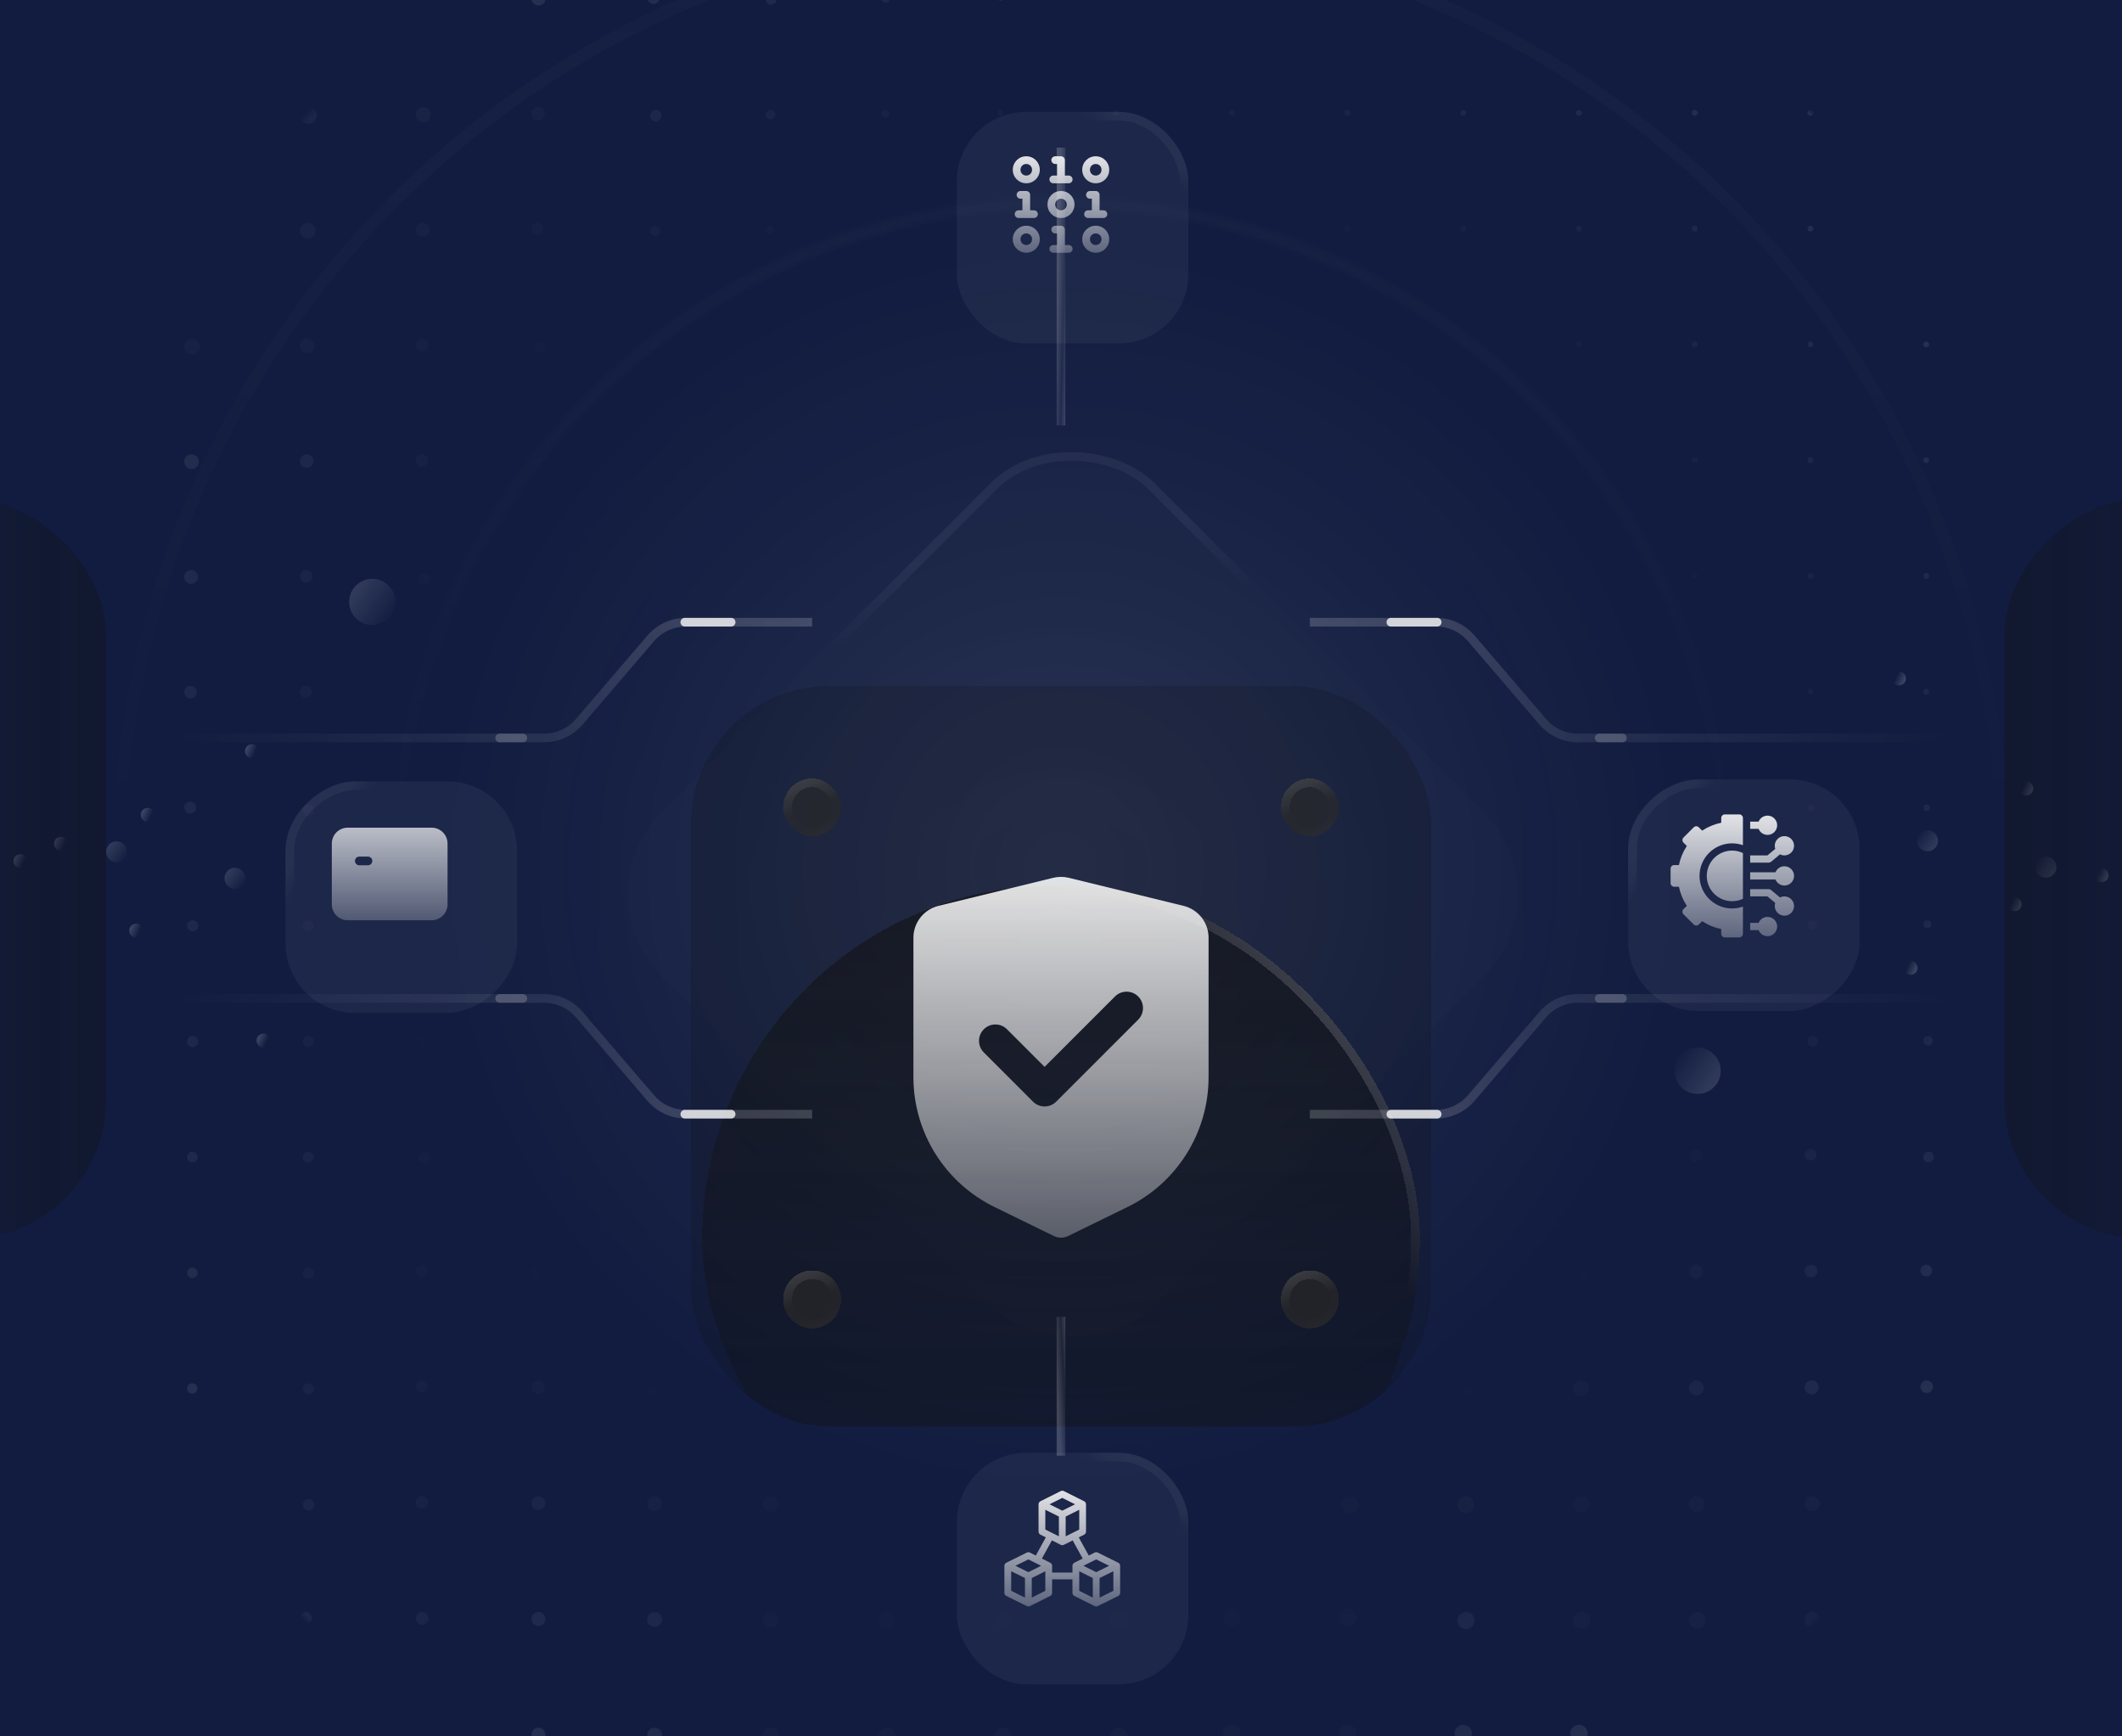 <svg width="550" height="450" viewBox="0 0 550 450" fill="none" xmlns="http://www.w3.org/2000/svg">
<g clip-path="url(#clip0_694_748348)">
<rect width="550" height="450" fill="#111C40"/>
<mask id="mask0_694_748348" style="mask-type:alpha" maskUnits="userSpaceOnUse" x="101" y="51" width="348" height="348">
<circle cx="275" cy="225" r="172.414" fill="url(#paint0_radial_694_748348)" stroke="url(#paint1_linear_694_748348)" stroke-width="3.172"/>
</mask>
<g mask="url(#mask0_694_748348)">
<circle cx="275" cy="225" r="302.914" fill="url(#paint2_radial_694_748348)" fill-opacity="0.25" stroke="url(#paint3_linear_694_748348)" stroke-width="3.172"/>
</g>
<circle opacity="0.1" cx="275" cy="225" r="244.414" stroke="url(#paint4_linear_694_748348)" stroke-width="3.172"/>
<g clip-path="url(#clip1_694_748348)">
<mask id="mask1_694_748348" style="mask-type:alpha" maskUnits="userSpaceOnUse" x="-1" y="-51" width="552" height="552">
<circle cx="275" cy="225" r="276" fill="url(#paint5_radial_694_748348)"/>
</mask>
<g mask="url(#mask1_694_748348)">
<g opacity="0.1">
<circle opacity="0.3" cx="49.376" cy="-0.624" r="2.376" fill="#F8F8F8"/>
<circle cx="79.257" cy="-0.743" r="2.257" fill="#F8F8F8"/>
<circle cx="109.829" cy="-0.171" r="2.079" fill="#F8F8F8"/>
<circle cx="169.384" cy="-0.616" r="1.634" fill="#F8F8F8"/>
<circle cx="199.867" cy="-0.134" r="1.367" fill="#F8F8F8"/>
<circle cx="229.599" cy="-0.401" r="1.099" fill="#F8F8F8"/>
<circle cx="259.362" cy="-0.638" r="0.862" fill="#F8F8F8"/>
<circle opacity="0.3" cx="49.287" cy="29.287" r="2.287" fill="#F8F8F8"/>
<circle opacity="0.4" cx="79.918" cy="29.918" r="2.168" fill="#F8F8F8"/>
<circle opacity="0.4" cx="139.473" cy="29.473" r="1.723" fill="#F8F8F8"/>
<circle cx="169.985" cy="29.985" r="1.485" fill="#F8F8F8"/>
<circle cx="199.718" cy="29.718" r="1.218" fill="#F8F8F8"/>
<circle cx="229.451" cy="29.451" r="0.951" fill="#F8F8F8"/>
<circle cx="259.25" cy="29.25" r="0.75" fill="#F8F8F8"/>
<circle cx="289.25" cy="29.25" r="0.75" fill="#F8F8F8"/>
<circle cx="319.25" cy="29.25" r="0.75" fill="#F8F8F8"/>
<circle cx="349.25" cy="29.25" r="0.75" fill="#F8F8F8"/>
<circle cx="379.25" cy="29.25" r="0.75" fill="#F8F8F8"/>
<circle cx="409.25" cy="29.25" r="0.75" fill="#F8F8F8"/>
<circle cx="439.25" cy="29.25" r="0.75" fill="#F8F8F8"/>
<circle cx="469.25" cy="29.25" r="0.75" fill="#F8F8F8"/>
<circle cx="499.25" cy="29.25" r="0.75" fill="#F8F8F8"/>
<circle opacity="0.3" cx="49.948" cy="59.948" r="2.198" fill="#F8F8F8"/>
<circle opacity="0.4" cx="79.77" cy="59.77" r="2.02" fill="#F8F8F8"/>
<circle opacity="0.4" cx="139.295" cy="59.295" r="1.545" fill="#F8F8F8"/>
<circle cx="169.837" cy="59.837" r="1.337" fill="#F8F8F8"/>
<circle cx="199.599" cy="59.599" r="1.099" fill="#F8F8F8"/>
<circle cx="229.332" cy="59.332" r="0.832" fill="#F8F8F8"/>
<circle cx="259.25" cy="59.25" r="0.75" fill="#F8F8F8"/>
<circle cx="289.25" cy="59.25" r="0.75" fill="#F8F8F8"/>
<circle cx="319.25" cy="59.25" r="0.75" fill="#F8F8F8"/>
<circle cx="349.25" cy="59.25" r="0.75" fill="#F8F8F8"/>
<circle cx="379.25" cy="59.25" r="0.75" fill="#F8F8F8"/>
<circle cx="409.25" cy="59.25" r="0.75" fill="#F8F8F8"/>
<circle cx="469.25" cy="59.25" r="0.75" fill="#F8F8F8"/>
<circle cx="499.25" cy="59.25" r="0.75" fill="#F8F8F8"/>
<circle opacity="0.3" cx="49.8" cy="89.8" r="2.05" fill="#F8F8F8"/>
<circle opacity="0.4" cx="79.621" cy="89.621" r="1.871" fill="#F8F8F8"/>
<circle opacity="0.4" cx="109.413" cy="89.413" r="1.663" fill="#F8F8F8"/>
<circle opacity="0.4" cx="139.956" cy="89.956" r="1.456" fill="#F8F8F8"/>
<circle cx="169.748" cy="89.748" r="1.248" fill="#F8F8F8"/>
<circle cx="199.51" cy="89.51" r="1.01" fill="#F8F8F8"/>
<circle cx="229.332" cy="89.332" r="0.832" fill="#F8F8F8"/>
<circle cx="259.25" cy="89.25" r="0.75" fill="#F8F8F8"/>
<circle cx="289.25" cy="89.25" r="0.75" fill="#F8F8F8"/>
<circle cx="319.25" cy="89.25" r="0.75" fill="#F8F8F8"/>
<circle cx="349.25" cy="89.25" r="0.75" fill="#F8F8F8"/>
<circle cx="379.25" cy="89.25" r="0.75" fill="#F8F8F8"/>
<circle cx="409.25" cy="89.25" r="0.75" fill="#F8F8F8"/>
<circle cx="439.25" cy="89.25" r="0.75" fill="#F8F8F8"/>
<circle cx="469.25" cy="89.25" r="0.75" fill="#F8F8F8"/>
<circle cx="499.25" cy="89.25" r="0.75" fill="#F8F8F8"/>
<circle cx="49.651" cy="119.651" r="1.901" fill="#F8F8F8"/>
<circle cx="79.503" cy="119.503" r="1.753" fill="#F8F8F8"/>
<circle cx="109.324" cy="119.324" r="1.574" fill="#F8F8F8"/>
<circle cx="139.867" cy="119.867" r="1.367" fill="#F8F8F8"/>
<circle cx="169.718" cy="119.718" r="1.218" fill="#F8F8F8"/>
<circle cx="199.51" cy="119.51" r="1.01" fill="#F8F8F8"/>
<circle cx="229.362" cy="119.362" r="0.862" fill="#F8F8F8"/>
<circle cx="259.272" cy="119.272" r="0.772" fill="#F8F8F8"/>
<circle cx="289.25" cy="119.25" r="0.75" fill="#F8F8F8"/>
<circle cx="319.25" cy="119.25" r="0.75" fill="#F8F8F8"/>
<circle cx="349.25" cy="119.25" r="0.75" fill="#F8F8F8"/>
<circle cx="379.25" cy="119.25" r="0.75" fill="#F8F8F8"/>
<circle cx="409.25" cy="119.25" r="0.75" fill="#F8F8F8"/>
<circle cx="439.25" cy="119.25" r="0.75" fill="#F8F8F8"/>
<circle cx="469.25" cy="119.25" r="0.75" fill="#F8F8F8"/>
<circle cx="499.25" cy="119.25" r="0.75" fill="#F8F8F8"/>
<circle cx="79.384" cy="149.384" r="1.634" fill="#F8F8F8"/>
<circle cx="109.985" cy="149.985" r="1.485" fill="#F8F8F8"/>
<circle cx="439.25" cy="149.25" r="0.75" fill="#F8F8F8"/>
<circle cx="469.25" cy="149.25" r="0.75" fill="#F8F8F8"/>
<circle cx="499.25" cy="149.25" r="0.75" fill="#F8F8F8"/>
<circle cx="49.384" cy="179.384" r="1.634" fill="#F8F8F8"/>
<circle cx="79.295" cy="179.295" r="1.545" fill="#F8F8F8"/>
<circle cx="109.926" cy="179.926" r="1.426" fill="#F8F8F8"/>
<circle cx="439.332" cy="179.332" r="0.832" fill="#F8F8F8"/>
<circle cx="469.25" cy="179.25" r="0.75" fill="#F8F8F8"/>
<circle cx="499.25" cy="179.25" r="0.75" fill="#F8F8F8"/>
<circle cx="49.295" cy="209.295" r="1.545" fill="#F8F8F8"/>
<circle cx="79.985" cy="209.985" r="1.485" fill="#F8F8F8"/>
<circle cx="109.926" cy="209.926" r="1.426" fill="#F8F8F8"/>
<circle cx="439.569" cy="209.57" r="1.069" fill="#F8F8F8"/>
<circle cx="469.451" cy="209.451" r="0.951" fill="#F8F8F8"/>
<circle cx="499.362" cy="209.362" r="0.862" fill="#F8F8F8"/>
<circle cx="49.956" cy="239.956" r="1.456" fill="#F8F8F8"/>
<circle cx="79.926" cy="239.926" r="1.426" fill="#F8F8F8"/>
<circle cx="109.926" cy="239.926" r="1.426" fill="#F8F8F8"/>
<circle cx="439.807" cy="239.807" r="1.307" fill="#F8F8F8"/>
<circle cx="469.688" cy="239.688" r="1.188" fill="#F8F8F8"/>
<circle cx="499.54" cy="239.54" r="1.04" fill="#F8F8F8"/>
<circle cx="49.926" cy="269.926" r="1.426" fill="#F8F8F8"/>
<circle cx="79.926" cy="269.926" r="1.426" fill="#F8F8F8"/>
<circle cx="109.956" cy="269.956" r="1.456" fill="#F8F8F8"/>
<circle cx="439.265" cy="269.265" r="1.515" fill="#F8F8F8"/>
<circle cx="469.866" cy="269.866" r="1.367" fill="#F8F8F8"/>
<circle cx="499.718" cy="269.718" r="1.218" fill="#F8F8F8"/>
<circle cx="49.867" cy="299.866" r="1.367" fill="#F8F8F8"/>
<circle cx="79.926" cy="299.926" r="1.426" fill="#F8F8F8"/>
<circle cx="109.985" cy="299.985" r="1.485" fill="#F8F8F8"/>
<circle cx="439.384" cy="299.384" r="1.634" fill="#F8F8F8"/>
<circle cx="469.265" cy="299.265" r="1.515" fill="#F8F8F8"/>
<circle cx="499.866" cy="299.866" r="1.367" fill="#F8F8F8"/>
<circle cx="49.867" cy="329.866" r="1.367" fill="#F8F8F8"/>
<circle opacity="0.5" cx="79.926" cy="329.926" r="1.426" fill="#F8F8F8"/>
<circle opacity="0.5" cx="109.295" cy="329.295" r="1.545" fill="#F8F8F8"/>
<circle cx="139.413" cy="329.414" r="1.663" fill="#F8F8F8"/>
<circle cx="169.503" cy="329.503" r="1.753" fill="#F8F8F8"/>
<circle cx="199.592" cy="329.592" r="1.842" fill="#F8F8F8"/>
<circle cx="349.711" cy="329.711" r="1.96" fill="#F8F8F8"/>
<circle cx="379.681" cy="329.681" r="1.931" fill="#F8F8F8"/>
<circle cx="409.621" cy="329.621" r="1.871" fill="#F8F8F8"/>
<circle cx="439.562" cy="329.562" r="1.812" fill="#F8F8F8"/>
<circle cx="469.414" cy="329.414" r="1.663" fill="#F8F8F8"/>
<circle cx="499.265" cy="329.265" r="1.515" fill="#F8F8F8"/>
<circle cx="49.837" cy="359.837" r="1.337" fill="#F8F8F8"/>
<circle opacity="0.5" cx="79.956" cy="359.956" r="1.456" fill="#F8F8F8"/>
<circle opacity="0.5" cx="109.324" cy="359.324" r="1.574" fill="#F8F8F8"/>
<circle cx="139.473" cy="359.473" r="1.723" fill="#F8F8F8"/>
<circle cx="169.592" cy="359.592" r="1.842" fill="#F8F8F8"/>
<circle cx="199.71" cy="359.711" r="1.96" fill="#F8F8F8"/>
<circle cx="349.859" cy="359.859" r="2.109" fill="#F8F8F8"/>
<circle cx="379.829" cy="359.829" r="2.079" fill="#F8F8F8"/>
<circle cx="409.77" cy="359.77" r="2.02" fill="#F8F8F8"/>
<circle cx="439.681" cy="359.681" r="1.931" fill="#F8F8F8"/>
<circle cx="499.384" cy="359.384" r="1.634" fill="#F8F8F8"/>
<circle opacity="0.5" cx="49.867" cy="389.866" r="1.367" fill="#F8F8F8"/>
<circle opacity="0.5" cx="79.985" cy="389.985" r="1.485" fill="#F8F8F8"/>
<circle opacity="0.5" cx="109.384" cy="389.384" r="1.634" fill="#F8F8F8"/>
<circle cx="139.532" cy="389.532" r="1.782" fill="#F8F8F8"/>
<circle cx="169.651" cy="389.651" r="1.901" fill="#F8F8F8"/>
<circle cx="199.77" cy="389.77" r="2.02" fill="#F8F8F8"/>
<circle cx="349.948" cy="389.948" r="2.198" fill="#F8F8F8"/>
<circle cx="379.918" cy="389.918" r="2.168" fill="#F8F8F8"/>
<circle opacity="0.3" cx="409.859" cy="389.859" r="2.109" fill="#F8F8F8"/>
<circle opacity="0.3" cx="439.8" cy="389.8" r="2.05" fill="#F8F8F8"/>
<circle opacity="0.3" cx="469.681" cy="389.681" r="1.931" fill="#F8F8F8"/>
<circle cx="499.503" cy="389.503" r="1.753" fill="#F8F8F8"/>
<circle opacity="0.5" cx="49.896" cy="419.896" r="1.396" fill="#F8F8F8"/>
<circle opacity="0.5" cx="79.265" cy="419.265" r="1.515" fill="#F8F8F8"/>
<circle opacity="0.5" cx="109.413" cy="419.414" r="1.663" fill="#F8F8F8"/>
<circle cx="169.681" cy="419.681" r="1.931" fill="#F8F8F8"/>
<circle opacity="0.3" cx="199.8" cy="419.8" r="2.05" fill="#F8F8F8"/>
<circle opacity="0.3" cx="229.889" cy="419.889" r="2.139" fill="#F8F8F8"/>
<circle opacity="0.3" cx="259.948" cy="419.948" r="2.198" fill="#F8F8F8"/>
<circle opacity="0.3" cx="289.978" cy="419.978" r="2.228" fill="#F8F8F8"/>
<circle opacity="0.3" cx="319.258" cy="419.258" r="2.257" fill="#F8F8F8"/>
<circle opacity="0.3" cx="349.258" cy="419.258" r="2.257" fill="#F8F8F8"/>
<circle cx="379.978" cy="419.978" r="2.228" fill="#F8F8F8"/>
<circle opacity="0.3" cx="409.948" cy="419.948" r="2.198" fill="#F8F8F8"/>
<circle opacity="0.3" cx="439.889" cy="419.889" r="2.139" fill="#F8F8F8"/>
<circle opacity="0.3" cx="469.77" cy="419.77" r="2.02" fill="#F8F8F8"/>
<circle cx="499.621" cy="419.621" r="1.871" fill="#F8F8F8"/>
<circle cx="139.592" cy="-0.408" r="1.842" fill="#F8F8F8"/>
<circle opacity="0.4" cx="109.711" cy="29.71" r="1.96" fill="#F8F8F8"/>
<circle opacity="0.4" cx="109.562" cy="59.562" r="1.812" fill="#F8F8F8"/>
<circle cx="439.25" cy="59.25" r="0.75" fill="#F8F8F8"/>
<circle cx="49.532" cy="149.532" r="1.782" fill="#F8F8F8"/>
<circle cx="469.562" cy="359.562" r="1.812" fill="#F8F8F8"/>
<circle cx="139.562" cy="419.562" r="1.812" fill="#F8F8F8"/>
<circle opacity="0.5" cx="49.985" cy="449.985" r="1.485" fill="#F8F8F8"/>
<circle opacity="0.5" cx="79.295" cy="449.295" r="1.545" fill="#F8F8F8"/>
<circle opacity="0.5" cx="109.443" cy="449.443" r="1.693" fill="#F8F8F8"/>
<circle cx="139.562" cy="449.562" r="1.812" fill="#F8F8F8"/>
<circle cx="169.681" cy="449.681" r="1.931" fill="#F8F8F8"/>
<circle opacity="0.3" cx="199.8" cy="449.8" r="2.05" fill="#F8F8F8"/>
<circle opacity="0.3" cx="229.889" cy="449.889" r="2.139" fill="#F8F8F8"/>
<circle opacity="0.3" cx="259.948" cy="449.948" r="2.198" fill="#F8F8F8"/>
<circle opacity="0.3" cx="289.978" cy="449.978" r="2.228" fill="#F8F8F8"/>
<circle opacity="0.3" cx="319.258" cy="449.258" r="2.257" fill="#F8F8F8"/>
<circle opacity="0.3" cx="349.258" cy="449.258" r="2.257" fill="#F8F8F8"/>
<circle cx="379.258" cy="449.258" r="2.257" fill="#F8F8F8"/>
<circle cx="409.258" cy="449.258" r="2.257" fill="#F8F8F8"/>
<circle cx="439.948" cy="449.948" r="2.198" fill="#F8F8F8"/>
<circle cx="469.859" cy="449.859" r="2.109" fill="#F8F8F8"/>
<circle cx="499.711" cy="449.711" r="1.96" fill="#F8F8F8"/>
</g>
</g>
</g>
<g filter="url(#filter0_bi_694_748348)">
<rect x="147.215" y="225.75" width="180.718" height="180.718" rx="30" transform="rotate(-45 147.215 225.75)" fill="white" fill-opacity="0.01"/>
<rect x="148.806" y="225.75" width="178.468" height="178.468" rx="28.875" transform="rotate(-45 148.806 225.75)" stroke="url(#paint6_linear_694_748348)" stroke-opacity="0.05" stroke-width="2.25"/>
</g>
<g filter="url(#filter1_bdi_694_748348)">
<g clip-path="url(#clip2_694_748348)">
<rect x="179" y="129.75" width="192" height="192" rx="36" fill="#121212" fill-opacity="0.2" shape-rendering="crispEdges"/>
<g filter="url(#filter2_bdi_694_748348)">
<rect x="182" y="133.5" width="186" height="183" rx="91.5" fill="url(#paint7_linear_694_748348)" shape-rendering="crispEdges"/>
<rect x="183.125" y="134.625" width="183.75" height="180.75" rx="90.375" stroke="url(#paint8_linear_694_748348)" stroke-opacity="0.5" stroke-width="2.25" shape-rendering="crispEdges"/>
</g>
<path fill-rule="evenodd" clip-rule="evenodd" d="M272.982 179.493L243.232 186.765C239.427 187.695 236.75 191.105 236.75 195.022V231.156C236.75 245.46 244.899 258.515 257.75 264.797L273.133 272.318C273.722 272.606 274.361 272.75 275 272.75C275.639 272.75 276.278 272.606 276.867 272.318L292.25 264.797C305.101 258.515 313.25 245.46 313.25 231.156V195.022C313.25 191.105 310.573 187.695 306.768 186.765L277.018 179.493C276.355 179.331 275.678 179.25 275 179.25C274.322 179.25 273.645 179.331 272.982 179.493ZM295.005 216.255C296.665 214.596 296.665 211.905 295.005 210.245C293.346 208.585 290.654 208.585 288.995 210.245L270.75 228.489L261.005 218.745C259.345 217.085 256.654 217.085 254.995 218.745C253.335 220.404 253.335 223.096 254.995 224.755L267.745 237.505C269.404 239.165 272.096 239.165 273.755 237.505L295.005 216.255Z" fill="url(#paint9_linear_694_748348)"/>
</g>
</g>
<path opacity="0.2" d="M129.5 191.25L135.5 191.25" stroke="#F8F8F8" stroke-width="2.25" stroke-linecap="round"/>
<path opacity="0.8" d="M177.5 161.25L189.5 161.25" stroke="#F8F8F8" stroke-width="2.25" stroke-linecap="round"/>
<path opacity="0.25" d="M3.5 191.25L141.02 191.25C144.523 191.25 147.852 189.719 150.132 187.059L168.658 165.441C170.938 162.781 174.266 161.25 177.77 161.25L210.5 161.25" stroke="url(#paint10_linear_694_748348)" stroke-width="2.25"/>
<path opacity="0.2" d="M129.5 258.75L135.5 258.75" stroke="#F8F8F8" stroke-width="2.25" stroke-linecap="round"/>
<path opacity="0.8" d="M177.5 288.75L189.5 288.75" stroke="#F8F8F8" stroke-width="2.25" stroke-linecap="round"/>
<path opacity="0.25" d="M3.5 258.75L141.02 258.75C144.523 258.75 147.852 260.281 150.132 262.941L168.658 284.559C170.938 287.219 174.266 288.75 177.77 288.75L210.5 288.75" stroke="url(#paint11_linear_694_748348)" stroke-width="2.25"/>
<path opacity="0.2" d="M420.5 191.25L414.5 191.25" stroke="#F8F8F8" stroke-width="2.25" stroke-linecap="round"/>
<path opacity="0.8" d="M372.5 161.25L360.5 161.25" stroke="#F8F8F8" stroke-width="2.25" stroke-linecap="round"/>
<path opacity="0.25" d="M546.5 191.25L408.98 191.25C405.477 191.25 402.148 189.719 399.868 187.059L381.342 165.441C379.062 162.781 375.734 161.25 372.23 161.25L339.5 161.25" stroke="url(#paint12_linear_694_748348)" stroke-width="2.25"/>
<path opacity="0.2" d="M420.5 258.75L414.5 258.75" stroke="#F8F8F8" stroke-width="2.25" stroke-linecap="round"/>
<path opacity="0.8" d="M372.5 288.75L360.5 288.75" stroke="#F8F8F8" stroke-width="2.25" stroke-linecap="round"/>
<path opacity="0.25" d="M546.5 258.75L408.98 258.75C405.477 258.75 402.148 260.281 399.868 262.941L381.342 284.559C379.062 287.219 375.734 288.75 372.23 288.75L339.5 288.75" stroke="url(#paint13_linear_694_748348)" stroke-width="2.25"/>
<path opacity="0.25" d="M275 38.25V110.25" stroke="url(#paint14_linear_694_748348)" stroke-width="2.25"/>
<path opacity="0.25" d="M275 377.25V341.25" stroke="url(#paint15_linear_694_748348)" stroke-width="2.25"/>
<g filter="url(#filter3_bi_694_748348)">
<rect x="245" y="370.5" width="60" height="60" rx="18" fill="white" fill-opacity="0.05"/>
<rect x="246.125" y="371.625" width="57.75" height="57.75" rx="16.875" stroke="url(#paint16_linear_694_748348)" stroke-opacity="0.05" stroke-width="2.25"/>
</g>
<g clip-path="url(#clip3_694_748348)">
<path d="M260.821 413.605L266.153 416.242C266.266 416.298 266.406 416.333 266.541 416.333H266.543H266.545C266.682 416.333 266.824 416.297 266.936 416.24L272.21 413.604C272.507 413.455 272.695 413.15 272.695 412.817V409.302H277.969V412.817C277.969 413.15 278.157 413.455 278.455 413.604L283.728 416.24C283.981 416.367 284.274 416.359 284.511 416.242L289.843 413.605C290.142 413.457 290.332 413.152 290.332 412.817V405.786C290.332 405.465 290.154 405.156 289.85 405.003C289.848 405.001 289.845 405 289.843 404.998L284.511 402.362C284.264 402.24 283.974 402.24 283.728 402.363L282.191 403.132L279.6 398.424L280.998 397.725C281.296 397.576 281.484 397.271 281.484 396.938V389.849C281.484 389.517 281.295 389.211 280.998 389.062L275.725 386.426C275.478 386.302 275.186 386.302 274.939 386.426L269.666 389.062C269.369 389.211 269.18 389.517 269.18 389.849V396.938C269.18 397.271 269.368 397.576 269.666 397.725L271.064 398.424L268.473 403.132L266.936 402.363C266.69 402.24 266.4 402.24 266.153 402.362L260.821 404.998C260.518 405.148 260.332 405.458 260.332 405.786V412.817C260.332 413.152 260.522 413.457 260.821 413.605ZM262.09 407.201L265.664 408.969V414.039L262.09 412.271V407.201ZM270.937 412.274L267.422 414.032V408.966L270.937 407.208V412.274ZM279.727 407.208L283.242 408.966V414.032L279.727 412.274V407.208ZM288.574 412.271L285 414.039V408.969L288.574 407.201V412.271ZM284.123 404.131L287.47 405.786L284.123 407.441L280.813 405.786L284.123 404.131ZM279.727 396.395L276.211 398.153V393.028L279.727 391.271V396.395ZM275.332 388.195L278.64 389.849L275.332 391.503L272.024 389.849L275.332 388.195ZM270.937 391.271L274.453 393.028V398.153L270.937 396.395V391.271ZM272.638 399.211L274.939 400.361C275.052 400.417 275.193 400.454 275.33 400.454H275.332H275.334C275.473 400.454 275.613 400.417 275.725 400.361L278.026 399.211L280.618 403.919L278.455 405C278.15 405.152 277.969 405.462 277.969 405.786V407.544H272.695V405.786C272.695 405.446 272.498 405.144 272.209 405L270.047 403.919L272.638 399.211ZM266.541 404.131L269.851 405.786L266.541 407.441L263.194 405.786L266.541 404.131Z" fill="url(#paint17_linear_694_748348)"/>
</g>
<g filter="url(#filter4_bi_694_748348)">
<rect x="419" y="256" width="60" height="60" rx="18" transform="rotate(-90 419 256)" fill="white" fill-opacity="0.05"/>
<rect x="420.125" y="254.875" width="57.75" height="57.75" rx="16.875" transform="rotate(-90 420.125 254.875)" stroke="url(#paint18_linear_694_748348)" stroke-opacity="0.05" stroke-width="2.25"/>
</g>
<g clip-path="url(#clip4_694_748348)">
<path d="M458.125 237.625C457.078 237.625 456.18 238.272 455.808 239.188H453.625V241.062H455.808C456.18 241.978 457.078 242.625 458.125 242.625C459.503 242.625 460.625 241.503 460.625 240.125C460.625 238.747 459.503 237.625 458.125 237.625Z" fill="url(#paint19_linear_694_748348)"/>
<path d="M462.5 232.312C462.089 232.312 461.701 232.413 461.359 232.589L459.038 230.655C458.869 230.514 458.657 230.438 458.438 230.438H453.625V232.312H458.098L460.133 234.009C460.047 234.261 460 234.531 460 234.812C460 236.191 461.122 237.312 462.5 237.312C463.878 237.312 465 236.191 465 234.812C465 233.434 463.878 232.312 462.5 232.312Z" fill="url(#paint20_linear_694_748348)"/>
<path d="M462.5 224.5C461.453 224.5 460.555 225.147 460.183 226.062H453.625V227.938H460.183C460.555 228.853 461.453 229.5 462.5 229.5C463.878 229.5 465 228.378 465 227C465 225.622 463.878 224.5 462.5 224.5Z" fill="url(#paint21_linear_694_748348)"/>
<path d="M459.038 223.345L461.359 221.411C461.701 221.587 462.089 221.688 462.5 221.688C463.878 221.688 465 220.566 465 219.188C465 217.809 463.878 216.688 462.5 216.688C461.122 216.688 460 217.809 460 219.188C460 219.469 460.047 219.739 460.133 219.991L458.098 221.688H453.625V223.562H458.438C458.657 223.562 458.869 223.486 459.038 223.345Z" fill="url(#paint22_linear_694_748348)"/>
<path d="M458.125 216.375C459.503 216.375 460.625 215.253 460.625 213.875C460.625 212.497 459.503 211.375 458.125 211.375C457.078 211.375 456.18 212.022 455.808 212.938H453.625V214.812H455.808C456.18 215.728 457.078 216.375 458.125 216.375Z" fill="url(#paint23_linear_694_748348)"/>
<path d="M442.375 227C442.375 230.619 445.319 233.562 448.938 233.562C449.943 233.562 450.897 233.335 451.75 232.928V221.072C450.897 220.665 449.943 220.438 448.938 220.438C445.319 220.438 442.375 223.381 442.375 227Z" fill="url(#paint24_linear_694_748348)"/>
<path d="M450.812 211.062H447.062C446.545 211.062 446.125 211.482 446.125 212V213.22C444.366 213.579 442.682 214.276 441.183 215.268L440.32 214.405C439.953 214.039 439.36 214.039 438.994 214.405L436.342 217.056C435.976 217.422 435.976 218.016 436.342 218.382L437.205 219.245C436.214 220.745 435.516 222.428 435.158 224.188H433.938C433.42 224.188 433 224.607 433 225.125V228.875C433 229.393 433.42 229.812 433.938 229.812H435.158C435.516 231.572 436.214 233.255 437.205 234.755L436.342 235.618C436.166 235.794 436.068 236.032 436.068 236.281C436.068 236.529 436.166 236.768 436.342 236.944L438.994 239.595C439.36 239.961 439.953 239.961 440.32 239.595L441.183 238.732C442.682 239.724 444.366 240.421 446.125 240.78V242C446.125 242.518 446.545 242.938 447.062 242.938H450.812C451.33 242.938 451.75 242.518 451.75 242V234.955C450.87 235.267 449.923 235.438 448.938 235.438C444.285 235.438 440.5 231.652 440.5 227C440.5 222.348 444.285 218.562 448.938 218.562C449.923 218.562 450.87 218.733 451.75 219.045V212C451.75 211.482 451.33 211.062 450.812 211.062Z" fill="url(#paint25_linear_694_748348)"/>
</g>
<g filter="url(#filter5_bi_694_748348)">
<rect x="245" y="23" width="60" height="60" rx="18" fill="white" fill-opacity="0.05"/>
<rect x="246.125" y="24.125" width="57.75" height="57.75" rx="16.875" stroke="url(#paint26_linear_694_748348)" stroke-opacity="0.05" stroke-width="2.25"/>
</g>
<path d="M266 40.5C264.05 40.5 262.5 42.05 262.5 44C262.5 45.95 264.05 47.5 266 47.5C267.95 47.5 269.5 45.95 269.5 44C269.5 42.05 267.95 40.5 266 40.5ZM266 45.5C265.15 45.5 264.5 44.85 264.5 44C264.5 43.15 265.15 42.5 266 42.5C266.85 42.5 267.5 43.15 267.5 44C267.5 44.85 266.85 45.5 266 45.5Z" fill="url(#paint27_linear_694_748348)"/>
<path d="M284 47.5C285.95 47.5 287.5 45.95 287.5 44C287.5 42.05 285.95 40.5 284 40.5C282.05 40.5 280.5 42.05 280.5 44C280.5 45.95 282.05 47.5 284 47.5ZM284 42.5C284.85 42.5 285.5 43.15 285.5 44C285.5 44.85 284.85 45.5 284 45.5C283.15 45.5 282.5 44.85 282.5 44C282.5 43.15 283.15 42.5 284 42.5Z" fill="url(#paint28_linear_694_748348)"/>
<path d="M275 49.5C273.05 49.5 271.5 51.05 271.5 53C271.5 54.95 273.05 56.5 275 56.5C276.95 56.5 278.5 54.95 278.5 53C278.5 51.05 276.95 49.5 275 49.5ZM275 54.5C274.15 54.5 273.5 53.85 273.5 53C273.5 52.15 274.15 51.5 275 51.5C275.85 51.5 276.5 52.15 276.5 53C276.5 53.85 275.85 54.5 275 54.5Z" fill="url(#paint29_linear_694_748348)"/>
<path d="M266 58.5C264.05 58.5 262.5 60.05 262.5 62C262.5 63.95 264.05 65.5 266 65.5C267.95 65.5 269.5 63.95 269.5 62C269.5 60.05 267.95 58.5 266 58.5ZM266 63.5C265.15 63.5 264.5 62.85 264.5 62C264.5 61.15 265.15 60.5 266 60.5C266.85 60.5 267.5 61.15 267.5 62C267.5 62.85 266.85 63.5 266 63.5Z" fill="url(#paint30_linear_694_748348)"/>
<path d="M284 58.5C282.05 58.5 280.5 60.05 280.5 62C280.5 63.95 282.05 65.5 284 65.5C285.95 65.5 287.5 63.95 287.5 62C287.5 60.05 285.95 58.5 284 58.5ZM284 63.5C283.15 63.5 282.5 62.85 282.5 62C282.5 61.15 283.15 60.5 284 60.5C284.85 60.5 285.5 61.15 285.5 62C285.5 62.85 284.85 63.5 284 63.5Z" fill="url(#paint31_linear_694_748348)"/>
<path d="M273 47.5H277C277.55 47.5 278 47.05 278 46.5C278 45.95 277.55 45.5 277 45.5H276V41.5C276 40.95 275.55 40.5 275 40.5H273.5C272.95 40.5 272.5 40.95 272.5 41.5C272.5 42.05 272.95 42.5 273.5 42.5H274V45.5H273C272.45 45.5 272 45.95 272 46.5C272 47.05 272.45 47.5 273 47.5Z" fill="url(#paint32_linear_694_748348)"/>
<path d="M277 63.5H276V59.5C276 58.95 275.55 58.5 275 58.5H273.5C272.95 58.5 272.5 58.95 272.5 59.5C272.5 60.05 272.95 60.5 273.5 60.5H274V63.5H273C272.45 63.5 272 63.95 272 64.5C272 65.05 272.45 65.5 273 65.5H277C277.55 65.5 278 65.05 278 64.5C278 63.95 277.55 63.5 277 63.5Z" fill="url(#paint33_linear_694_748348)"/>
<path d="M264 54.5C263.45 54.5 263 54.95 263 55.5C263 56.05 263.45 56.5 264 56.5H268C268.55 56.5 269 56.05 269 55.5C269 54.95 268.55 54.5 268 54.5H267V50.5C267 49.95 266.55 49.5 266 49.5H264.5C263.95 49.5 263.5 49.95 263.5 50.5C263.5 51.05 263.95 51.5 264.5 51.5H265V54.5H264Z" fill="url(#paint34_linear_694_748348)"/>
<path d="M282 54.5C281.45 54.5 281 54.95 281 55.5C281 56.05 281.45 56.5 282 56.5H286C286.55 56.5 287 56.05 287 55.5C287 54.95 286.55 54.5 286 54.5H285V50.5C285 49.95 284.55 49.5 284 49.5H282.5C281.95 49.5 281.5 49.95 281.5 50.5C281.5 51.05 281.95 51.5 282.5 51.5H283V54.5H282Z" fill="url(#paint35_linear_694_748348)"/>
<g filter="url(#filter6_bi_694_748348)">
<rect x="71" y="256.5" width="60" height="60" rx="18" transform="rotate(-90 71 256.5)" fill="white" fill-opacity="0.05"/>
<rect x="72.125" y="255.375" width="57.75" height="57.75" rx="16.875" transform="rotate(-90 72.125 255.375)" stroke="url(#paint36_linear_694_748348)" stroke-opacity="0.05" stroke-width="2.25"/>
</g>
<g opacity="0.8">
<path fill-rule="evenodd" clip-rule="evenodd" d="M86 218.625C86 216.347 87.847 214.5 90.125 214.5H111.875C114.153 214.5 116 216.347 116 218.625V234.375C116 236.653 114.153 238.5 111.875 238.5H90.125C87.847 238.5 86 236.653 86 234.375V218.625ZM96.5 223.125C96.5 222.504 95.996 222 95.375 222H93.125C92.504 222 92 222.504 92 223.125C92 223.746 92.504 224.25 93.125 224.25H95.375C95.996 224.25 96.5 223.746 96.5 223.125Z" fill="url(#paint37_linear_694_748348)"/>
</g>
<circle opacity="0.5" cx="60.909" cy="227.619" r="2.726" transform="rotate(-90 60.909 227.619)" fill="url(#paint38_linear_694_748348)"/>
<circle opacity="0.5" cx="96.5" cy="156" r="6" transform="rotate(-90 96.5 156)" fill="url(#paint39_linear_694_748348)"/>
<circle opacity="0.5" cx="30.226" cy="220.774" r="2.726" transform="rotate(-90 30.226 220.774)" fill="url(#paint40_linear_694_748348)"/>
<circle cx="5.317" cy="223.183" r="1.817" transform="rotate(-90 5.317 223.183)" fill="url(#paint41_linear_694_748348)"/>
<circle cx="35.317" cy="241.183" r="1.817" transform="rotate(-90 35.317 241.183)" fill="url(#paint42_linear_694_748348)"/>
<circle cx="65.317" cy="194.683" r="1.817" transform="rotate(-90 65.317 194.683)" fill="url(#paint43_linear_694_748348)"/>
<circle cx="38.317" cy="211.183" r="1.817" transform="rotate(-90 38.317 211.183)" fill="url(#paint44_linear_694_748348)"/>
<circle cx="15.817" cy="218.683" r="1.817" transform="rotate(-90 15.817 218.683)" fill="url(#paint45_linear_694_748348)"/>
<circle cx="68.317" cy="269.683" r="1.817" transform="rotate(-90 68.317 269.683)" fill="url(#paint46_linear_694_748348)"/>
<circle opacity="0.5" cx="499.591" cy="217.881" r="2.726" transform="rotate(90 499.591 217.881)" fill="url(#paint47_linear_694_748348)"/>
<circle opacity="0.5" cx="440" cy="277.5" r="6" transform="rotate(90 440 277.5)" fill="url(#paint48_linear_694_748348)"/>
<circle opacity="0.5" cx="530.274" cy="224.726" r="2.726" transform="rotate(90 530.274 224.726)" fill="url(#paint49_linear_694_748348)"/>
<circle cx="525.183" cy="204.317" r="1.817" transform="rotate(90 525.183 204.317)" fill="url(#paint50_linear_694_748348)"/>
<circle cx="495.183" cy="250.817" r="1.817" transform="rotate(90 495.183 250.817)" fill="url(#paint51_linear_694_748348)"/>
<circle cx="522.183" cy="234.317" r="1.817" transform="rotate(90 522.183 234.317)" fill="url(#paint52_linear_694_748348)"/>
<circle cx="544.683" cy="226.817" r="1.817" transform="rotate(90 544.683 226.817)" fill="url(#paint53_linear_694_748348)"/>
<circle cx="492.183" cy="175.817" r="1.817" transform="rotate(90 492.183 175.817)" fill="url(#paint54_linear_694_748348)"/>
<g filter="url(#filter7_bdi_694_748348)">
<rect x="203" y="153.75" width="15" height="15" rx="7.5" fill="#282828" fill-opacity="0.7" style="mix-blend-mode:luminosity" shape-rendering="crispEdges"/>
<rect x="204.125" y="154.875" width="12.75" height="12.75" rx="6.375" stroke="url(#paint55_linear_694_748348)" stroke-opacity="0.25" stroke-width="2.25" shape-rendering="crispEdges"/>
</g>
<g filter="url(#filter8_bdi_694_748348)">
<path d="M203 288.75C203 284.608 206.358 281.25 210.5 281.25C214.642 281.25 218 284.608 218 288.75C218 292.892 214.642 296.25 210.5 296.25C206.358 296.25 203 292.892 203 288.75Z" fill="#282828" fill-opacity="0.7" style="mix-blend-mode:luminosity" shape-rendering="crispEdges"/>
<path d="M204.125 288.75C204.125 285.229 206.979 282.375 210.5 282.375C214.021 282.375 216.875 285.229 216.875 288.75C216.875 292.271 214.021 295.125 210.5 295.125C206.979 295.125 204.125 292.271 204.125 288.75Z" stroke="url(#paint56_linear_694_748348)" stroke-opacity="0.25" stroke-width="2.25" shape-rendering="crispEdges"/>
</g>
<g filter="url(#filter9_bdi_694_748348)">
<rect x="332" y="153.75" width="15" height="15" rx="7.5" fill="#282828" fill-opacity="0.7" style="mix-blend-mode:luminosity" shape-rendering="crispEdges"/>
<rect x="333.125" y="154.875" width="12.75" height="12.75" rx="6.375" stroke="url(#paint57_linear_694_748348)" stroke-opacity="0.25" stroke-width="2.25" shape-rendering="crispEdges"/>
</g>
<g filter="url(#filter10_bdi_694_748348)">
<path d="M332 288.75C332 284.608 335.358 281.25 339.5 281.25C343.642 281.25 347 284.608 347 288.75C347 292.892 343.642 296.25 339.5 296.25C335.358 296.25 332 292.892 332 288.75Z" fill="#282828" fill-opacity="0.7" style="mix-blend-mode:luminosity" shape-rendering="crispEdges"/>
<path d="M333.125 288.75C333.125 285.229 335.979 282.375 339.5 282.375C343.021 282.375 345.875 285.229 345.875 288.75C345.875 292.271 343.021 295.125 339.5 295.125C335.979 295.125 333.125 292.271 333.125 288.75Z" stroke="url(#paint58_linear_694_748348)" stroke-opacity="0.25" stroke-width="2.25" shape-rendering="crispEdges"/>
</g>
<rect opacity="0.35" x="519.5" y="321" width="192" height="120" rx="36" transform="rotate(-90 519.5 321)" fill="url(#paint59_linear_694_748348)"/>
<rect opacity="0.35" width="192" height="120" rx="36" transform="matrix(-6.18106e-08 -1 -1 3.09119e-08 27.5 321)" fill="url(#paint60_linear_694_748348)"/>
</g>
<defs>
<filter id="filter0_bi_694_748348" x="9.641" y="-39.61" width="530.723" height="530.721" filterUnits="userSpaceOnUse" color-interpolation-filters="sRGB">
<feFlood flood-opacity="0" result="BackgroundImageFix"/>
<feGaussianBlur in="BackgroundImageFix" stdDeviation="75"/>
<feComposite in2="SourceAlpha" operator="in" result="effect1_backgroundBlur_694_748348"/>
<feBlend mode="normal" in="SourceGraphic" in2="effect1_backgroundBlur_694_748348" result="shape"/>
<feColorMatrix in="SourceAlpha" type="matrix" values="0 0 0 0 0 0 0 0 0 0 0 0 0 0 0 0 0 0 127 0" result="hardAlpha"/>
<feOffset dx="3" dy="6"/>
<feGaussianBlur stdDeviation="12"/>
<feComposite in2="hardAlpha" operator="arithmetic" k2="-1" k3="1"/>
<feColorMatrix type="matrix" values="0 0 0 0 0.973 0 0 0 0 0.973 0 0 0 0 0.973 0 0 0 0.06 0"/>
<feBlend mode="normal" in2="shape" result="effect2_innerShadow_694_748348"/>
</filter>
<filter id="filter1_bdi_694_748348" x="29" y="-20.25" width="492" height="492" filterUnits="userSpaceOnUse" color-interpolation-filters="sRGB">
<feFlood flood-opacity="0" result="BackgroundImageFix"/>
<feGaussianBlur in="BackgroundImageFix" stdDeviation="75"/>
<feComposite in2="SourceAlpha" operator="in" result="effect1_backgroundBlur_694_748348"/>
<feColorMatrix in="SourceAlpha" type="matrix" values="0 0 0 0 0 0 0 0 0 0 0 0 0 0 0 0 0 0 127 0" result="hardAlpha"/>
<feMorphology radius="24" operator="erode" in="SourceAlpha" result="effect2_dropShadow_694_748348"/>
<feOffset dy="48"/>
<feGaussianBlur stdDeviation="18"/>
<feComposite in2="hardAlpha" operator="out"/>
<feColorMatrix type="matrix" values="0 0 0 0 0 0 0 0 0 0 0 0 0 0 0 0 0 0 0.4 0"/>
<feBlend mode="multiply" in2="effect1_backgroundBlur_694_748348" result="effect2_dropShadow_694_748348"/>
<feBlend mode="normal" in="SourceGraphic" in2="effect2_dropShadow_694_748348" result="shape"/>
<feColorMatrix in="SourceAlpha" type="matrix" values="0 0 0 0 0 0 0 0 0 0 0 0 0 0 0 0 0 0 127 0" result="hardAlpha"/>
<feOffset/>
<feGaussianBlur stdDeviation="6"/>
<feComposite in2="hardAlpha" operator="arithmetic" k2="-1" k3="1"/>
<feColorMatrix type="matrix" values="0 0 0 0 0.973 0 0 0 0 0.973 0 0 0 0 0.973 0 0 0 0.15 0"/>
<feBlend mode="normal" in2="shape" result="effect3_innerShadow_694_748348"/>
</filter>
<filter id="filter2_bdi_694_748348" x="164" y="115.5" width="222" height="261" filterUnits="userSpaceOnUse" color-interpolation-filters="sRGB">
<feFlood flood-opacity="0" result="BackgroundImageFix"/>
<feGaussianBlur in="BackgroundImageFix" stdDeviation="9"/>
<feComposite in2="SourceAlpha" operator="in" result="effect1_backgroundBlur_694_748348"/>
<feColorMatrix in="SourceAlpha" type="matrix" values="0 0 0 0 0 0 0 0 0 0 0 0 0 0 0 0 0 0 127 0" result="hardAlpha"/>
<feMorphology radius="24" operator="erode" in="SourceAlpha" result="effect2_dropShadow_694_748348"/>
<feOffset dy="48"/>
<feGaussianBlur stdDeviation="18"/>
<feComposite in2="hardAlpha" operator="out"/>
<feColorMatrix type="matrix" values="0 0 0 0 0 0 0 0 0 0 0 0 0 0 0 0 0 0 0.4 0"/>
<feBlend mode="multiply" in2="effect1_backgroundBlur_694_748348" result="effect2_dropShadow_694_748348"/>
<feBlend mode="normal" in="SourceGraphic" in2="effect2_dropShadow_694_748348" result="shape"/>
<feColorMatrix in="SourceAlpha" type="matrix" values="0 0 0 0 0 0 0 0 0 0 0 0 0 0 0 0 0 0 127 0" result="hardAlpha"/>
<feOffset/>
<feGaussianBlur stdDeviation="6"/>
<feComposite in2="hardAlpha" operator="arithmetic" k2="-1" k3="1"/>
<feColorMatrix type="matrix" values="0 0 0 0 0.973 0 0 0 0 0.973 0 0 0 0 0.973 0 0 0 0.25 0"/>
<feBlend mode="normal" in2="shape" result="effect3_innerShadow_694_748348"/>
</filter>
<filter id="filter3_bi_694_748348" x="95" y="220.5" width="360" height="360" filterUnits="userSpaceOnUse" color-interpolation-filters="sRGB">
<feFlood flood-opacity="0" result="BackgroundImageFix"/>
<feGaussianBlur in="BackgroundImageFix" stdDeviation="75"/>
<feComposite in2="SourceAlpha" operator="in" result="effect1_backgroundBlur_694_748348"/>
<feBlend mode="normal" in="SourceGraphic" in2="effect1_backgroundBlur_694_748348" result="shape"/>
<feColorMatrix in="SourceAlpha" type="matrix" values="0 0 0 0 0 0 0 0 0 0 0 0 0 0 0 0 0 0 127 0" result="hardAlpha"/>
<feOffset dx="3" dy="6"/>
<feGaussianBlur stdDeviation="12"/>
<feComposite in2="hardAlpha" operator="arithmetic" k2="-1" k3="1"/>
<feColorMatrix type="matrix" values="0 0 0 0 0.973 0 0 0 0 0.973 0 0 0 0 0.973 0 0 0 0.06 0"/>
<feBlend mode="normal" in2="shape" result="effect2_innerShadow_694_748348"/>
</filter>
<filter id="filter4_bi_694_748348" x="269" y="46" width="360" height="360" filterUnits="userSpaceOnUse" color-interpolation-filters="sRGB">
<feFlood flood-opacity="0" result="BackgroundImageFix"/>
<feGaussianBlur in="BackgroundImageFix" stdDeviation="75"/>
<feComposite in2="SourceAlpha" operator="in" result="effect1_backgroundBlur_694_748348"/>
<feBlend mode="normal" in="SourceGraphic" in2="effect1_backgroundBlur_694_748348" result="shape"/>
<feColorMatrix in="SourceAlpha" type="matrix" values="0 0 0 0 0 0 0 0 0 0 0 0 0 0 0 0 0 0 127 0" result="hardAlpha"/>
<feOffset dx="3" dy="6"/>
<feGaussianBlur stdDeviation="12"/>
<feComposite in2="hardAlpha" operator="arithmetic" k2="-1" k3="1"/>
<feColorMatrix type="matrix" values="0 0 0 0 0.973 0 0 0 0 0.973 0 0 0 0 0.973 0 0 0 0.06 0"/>
<feBlend mode="normal" in2="shape" result="effect2_innerShadow_694_748348"/>
</filter>
<filter id="filter5_bi_694_748348" x="95" y="-127" width="360" height="360" filterUnits="userSpaceOnUse" color-interpolation-filters="sRGB">
<feFlood flood-opacity="0" result="BackgroundImageFix"/>
<feGaussianBlur in="BackgroundImageFix" stdDeviation="75"/>
<feComposite in2="SourceAlpha" operator="in" result="effect1_backgroundBlur_694_748348"/>
<feBlend mode="normal" in="SourceGraphic" in2="effect1_backgroundBlur_694_748348" result="shape"/>
<feColorMatrix in="SourceAlpha" type="matrix" values="0 0 0 0 0 0 0 0 0 0 0 0 0 0 0 0 0 0 127 0" result="hardAlpha"/>
<feOffset dx="3" dy="6"/>
<feGaussianBlur stdDeviation="12"/>
<feComposite in2="hardAlpha" operator="arithmetic" k2="-1" k3="1"/>
<feColorMatrix type="matrix" values="0 0 0 0 0.973 0 0 0 0 0.973 0 0 0 0 0.973 0 0 0 0.06 0"/>
<feBlend mode="normal" in2="shape" result="effect2_innerShadow_694_748348"/>
</filter>
<filter id="filter6_bi_694_748348" x="-79" y="46.5" width="360" height="360" filterUnits="userSpaceOnUse" color-interpolation-filters="sRGB">
<feFlood flood-opacity="0" result="BackgroundImageFix"/>
<feGaussianBlur in="BackgroundImageFix" stdDeviation="75"/>
<feComposite in2="SourceAlpha" operator="in" result="effect1_backgroundBlur_694_748348"/>
<feBlend mode="normal" in="SourceGraphic" in2="effect1_backgroundBlur_694_748348" result="shape"/>
<feColorMatrix in="SourceAlpha" type="matrix" values="0 0 0 0 0 0 0 0 0 0 0 0 0 0 0 0 0 0 127 0" result="hardAlpha"/>
<feOffset dx="3" dy="6"/>
<feGaussianBlur stdDeviation="12"/>
<feComposite in2="hardAlpha" operator="arithmetic" k2="-1" k3="1"/>
<feColorMatrix type="matrix" values="0 0 0 0 0.973 0 0 0 0 0.973 0 0 0 0 0.973 0 0 0 0.06 0"/>
<feBlend mode="normal" in2="shape" result="effect2_innerShadow_694_748348"/>
</filter>
<filter id="filter7_bdi_694_748348" x="185" y="135.75" width="51" height="93" filterUnits="userSpaceOnUse" color-interpolation-filters="sRGB">
<feFlood flood-opacity="0" result="BackgroundImageFix"/>
<feGaussianBlur in="BackgroundImageFix" stdDeviation="9"/>
<feComposite in2="SourceAlpha" operator="in" result="effect1_backgroundBlur_694_748348"/>
<feColorMatrix in="SourceAlpha" type="matrix" values="0 0 0 0 0 0 0 0 0 0 0 0 0 0 0 0 0 0 127 0" result="hardAlpha"/>
<feMorphology radius="24" operator="erode" in="SourceAlpha" result="effect2_dropShadow_694_748348"/>
<feOffset dy="48"/>
<feGaussianBlur stdDeviation="18"/>
<feComposite in2="hardAlpha" operator="out"/>
<feColorMatrix type="matrix" values="0 0 0 0 0 0 0 0 0 0 0 0 0 0 0 0 0 0 0.4 0"/>
<feBlend mode="multiply" in2="effect1_backgroundBlur_694_748348" result="effect2_dropShadow_694_748348"/>
<feBlend mode="normal" in="SourceGraphic" in2="effect2_dropShadow_694_748348" result="shape"/>
<feColorMatrix in="SourceAlpha" type="matrix" values="0 0 0 0 0 0 0 0 0 0 0 0 0 0 0 0 0 0 127 0" result="hardAlpha"/>
<feOffset/>
<feGaussianBlur stdDeviation="6"/>
<feComposite in2="hardAlpha" operator="arithmetic" k2="-1" k3="1"/>
<feColorMatrix type="matrix" values="0 0 0 0 0.973 0 0 0 0 0.973 0 0 0 0 0.973 0 0 0 0.25 0"/>
<feBlend mode="normal" in2="shape" result="effect3_innerShadow_694_748348"/>
</filter>
<filter id="filter8_bdi_694_748348" x="185" y="263.25" width="51" height="93" filterUnits="userSpaceOnUse" color-interpolation-filters="sRGB">
<feFlood flood-opacity="0" result="BackgroundImageFix"/>
<feGaussianBlur in="BackgroundImageFix" stdDeviation="9"/>
<feComposite in2="SourceAlpha" operator="in" result="effect1_backgroundBlur_694_748348"/>
<feColorMatrix in="SourceAlpha" type="matrix" values="0 0 0 0 0 0 0 0 0 0 0 0 0 0 0 0 0 0 127 0" result="hardAlpha"/>
<feMorphology radius="24" operator="erode" in="SourceAlpha" result="effect2_dropShadow_694_748348"/>
<feOffset dy="48"/>
<feGaussianBlur stdDeviation="18"/>
<feComposite in2="hardAlpha" operator="out"/>
<feColorMatrix type="matrix" values="0 0 0 0 0 0 0 0 0 0 0 0 0 0 0 0 0 0 0.4 0"/>
<feBlend mode="multiply" in2="effect1_backgroundBlur_694_748348" result="effect2_dropShadow_694_748348"/>
<feBlend mode="normal" in="SourceGraphic" in2="effect2_dropShadow_694_748348" result="shape"/>
<feColorMatrix in="SourceAlpha" type="matrix" values="0 0 0 0 0 0 0 0 0 0 0 0 0 0 0 0 0 0 127 0" result="hardAlpha"/>
<feOffset/>
<feGaussianBlur stdDeviation="6"/>
<feComposite in2="hardAlpha" operator="arithmetic" k2="-1" k3="1"/>
<feColorMatrix type="matrix" values="0 0 0 0 0.973 0 0 0 0 0.973 0 0 0 0 0.973 0 0 0 0.25 0"/>
<feBlend mode="normal" in2="shape" result="effect3_innerShadow_694_748348"/>
</filter>
<filter id="filter9_bdi_694_748348" x="314" y="135.75" width="51" height="93" filterUnits="userSpaceOnUse" color-interpolation-filters="sRGB">
<feFlood flood-opacity="0" result="BackgroundImageFix"/>
<feGaussianBlur in="BackgroundImageFix" stdDeviation="9"/>
<feComposite in2="SourceAlpha" operator="in" result="effect1_backgroundBlur_694_748348"/>
<feColorMatrix in="SourceAlpha" type="matrix" values="0 0 0 0 0 0 0 0 0 0 0 0 0 0 0 0 0 0 127 0" result="hardAlpha"/>
<feMorphology radius="24" operator="erode" in="SourceAlpha" result="effect2_dropShadow_694_748348"/>
<feOffset dy="48"/>
<feGaussianBlur stdDeviation="18"/>
<feComposite in2="hardAlpha" operator="out"/>
<feColorMatrix type="matrix" values="0 0 0 0 0 0 0 0 0 0 0 0 0 0 0 0 0 0 0.4 0"/>
<feBlend mode="multiply" in2="effect1_backgroundBlur_694_748348" result="effect2_dropShadow_694_748348"/>
<feBlend mode="normal" in="SourceGraphic" in2="effect2_dropShadow_694_748348" result="shape"/>
<feColorMatrix in="SourceAlpha" type="matrix" values="0 0 0 0 0 0 0 0 0 0 0 0 0 0 0 0 0 0 127 0" result="hardAlpha"/>
<feOffset/>
<feGaussianBlur stdDeviation="6"/>
<feComposite in2="hardAlpha" operator="arithmetic" k2="-1" k3="1"/>
<feColorMatrix type="matrix" values="0 0 0 0 0.973 0 0 0 0 0.973 0 0 0 0 0.973 0 0 0 0.25 0"/>
<feBlend mode="normal" in2="shape" result="effect3_innerShadow_694_748348"/>
</filter>
<filter id="filter10_bdi_694_748348" x="314" y="263.25" width="51" height="93" filterUnits="userSpaceOnUse" color-interpolation-filters="sRGB">
<feFlood flood-opacity="0" result="BackgroundImageFix"/>
<feGaussianBlur in="BackgroundImageFix" stdDeviation="9"/>
<feComposite in2="SourceAlpha" operator="in" result="effect1_backgroundBlur_694_748348"/>
<feColorMatrix in="SourceAlpha" type="matrix" values="0 0 0 0 0 0 0 0 0 0 0 0 0 0 0 0 0 0 127 0" result="hardAlpha"/>
<feMorphology radius="24" operator="erode" in="SourceAlpha" result="effect2_dropShadow_694_748348"/>
<feOffset dy="48"/>
<feGaussianBlur stdDeviation="18"/>
<feComposite in2="hardAlpha" operator="out"/>
<feColorMatrix type="matrix" values="0 0 0 0 0 0 0 0 0 0 0 0 0 0 0 0 0 0 0.4 0"/>
<feBlend mode="multiply" in2="effect1_backgroundBlur_694_748348" result="effect2_dropShadow_694_748348"/>
<feBlend mode="normal" in="SourceGraphic" in2="effect2_dropShadow_694_748348" result="shape"/>
<feColorMatrix in="SourceAlpha" type="matrix" values="0 0 0 0 0 0 0 0 0 0 0 0 0 0 0 0 0 0 127 0" result="hardAlpha"/>
<feOffset/>
<feGaussianBlur stdDeviation="6"/>
<feComposite in2="hardAlpha" operator="arithmetic" k2="-1" k3="1"/>
<feColorMatrix type="matrix" values="0 0 0 0 0.973 0 0 0 0 0.973 0 0 0 0 0.973 0 0 0 0.25 0"/>
<feBlend mode="normal" in2="shape" result="effect3_innerShadow_694_748348"/>
</filter>
<radialGradient id="paint0_radial_694_748348" cx="0" cy="0" r="1" gradientUnits="userSpaceOnUse" gradientTransform="translate(275 225) rotate(90.969) scale(447.493)">
<stop stop-color="white"/>
<stop offset="0.362" stop-color="#F8F8F8" stop-opacity="0"/>
</radialGradient>
<linearGradient id="paint1_linear_694_748348" x1="275" y1="51" x2="275" y2="399" gradientUnits="userSpaceOnUse">
<stop stop-color="#F8F8F8" stop-opacity="0.2"/>
<stop offset="0.505" stop-color="#F8F8F8" stop-opacity="0"/>
</linearGradient>
<radialGradient id="paint2_radial_694_748348" cx="0" cy="0" r="1" gradientUnits="userSpaceOnUse" gradientTransform="translate(275 246.75) rotate(90) scale(904.064)">
<stop stop-color="#F8F8F8" stop-opacity="0.4"/>
<stop offset="1" stop-color="#F8F8F8" stop-opacity="0"/>
</radialGradient>
<linearGradient id="paint3_linear_694_748348" x1="275" y1="-79.5" x2="275" y2="813.849" gradientUnits="userSpaceOnUse">
<stop stop-color="#F8F8F8" stop-opacity="0"/>
<stop offset="1" stop-color="#F8F8F8" stop-opacity="0.05"/>
</linearGradient>
<linearGradient id="paint4_linear_694_748348" x1="275" y1="-21" x2="275" y2="471" gradientUnits="userSpaceOnUse">
<stop stop-color="#F8F8F8" stop-opacity="0.2"/>
<stop offset="0.505" stop-color="#F8F8F8" stop-opacity="0"/>
</linearGradient>
<radialGradient id="paint5_radial_694_748348" cx="0" cy="0" r="1" gradientUnits="userSpaceOnUse" gradientTransform="translate(275 225) rotate(90) scale(276)">
<stop offset="0.609" stop-color="white" stop-opacity="0"/>
<stop offset="1" stop-color="white"/>
</radialGradient>
<linearGradient id="paint6_linear_694_748348" x1="271.376" y1="225.87" x2="225.986" y2="287.11" gradientUnits="userSpaceOnUse">
<stop stop-color="#F8F8F8"/>
<stop offset="0.255" stop-color="#F8F8F8" stop-opacity="0"/>
</linearGradient>
<linearGradient id="paint7_linear_694_748348" x1="275" y1="133.5" x2="275" y2="316.5" gradientUnits="userSpaceOnUse">
<stop stop-color="#121212" stop-opacity="0.6"/>
<stop offset="1" stop-color="#121212" stop-opacity="0.15"/>
</linearGradient>
<linearGradient id="paint8_linear_694_748348" x1="384.174" y1="111.222" x2="215.057" y2="256.355" gradientUnits="userSpaceOnUse">
<stop stop-color="#F8F8F8"/>
<stop offset="0.44" stop-color="#F8F8F8" stop-opacity="0"/>
</linearGradient>
<linearGradient id="paint9_linear_694_748348" x1="275" y1="179.25" x2="275" y2="272.75" gradientUnits="userSpaceOnUse">
<stop stop-color="#F8F8F8" stop-opacity="0.9"/>
<stop offset="1" stop-color="#F8F8F8" stop-opacity="0.3"/>
</linearGradient>
<linearGradient id="paint10_linear_694_748348" x1="3.5" y1="152.788" x2="100.13" y2="47.967" gradientUnits="userSpaceOnUse">
<stop stop-color="#F8F8F8" stop-opacity="0"/>
<stop offset="0.275" stop-color="#F8F8F8" stop-opacity="0.2"/>
<stop offset="1" stop-color="#F8F8F8" stop-opacity="0.8"/>
</linearGradient>
<linearGradient id="paint11_linear_694_748348" x1="3.5" y1="297.212" x2="100.13" y2="402.033" gradientUnits="userSpaceOnUse">
<stop stop-color="#F8F8F8" stop-opacity="0"/>
<stop offset="0.275" stop-color="#F8F8F8" stop-opacity="0.2"/>
<stop offset="1" stop-color="#F8F8F8" stop-opacity="0.8"/>
</linearGradient>
<linearGradient id="paint12_linear_694_748348" x1="546.5" y1="152.788" x2="449.87" y2="47.967" gradientUnits="userSpaceOnUse">
<stop stop-color="#F8F8F8" stop-opacity="0"/>
<stop offset="0.275" stop-color="#F8F8F8" stop-opacity="0.2"/>
<stop offset="1" stop-color="#F8F8F8" stop-opacity="0.8"/>
</linearGradient>
<linearGradient id="paint13_linear_694_748348" x1="546.5" y1="297.212" x2="449.87" y2="402.033" gradientUnits="userSpaceOnUse">
<stop stop-color="#F8F8F8" stop-opacity="0"/>
<stop offset="0.275" stop-color="#F8F8F8" stop-opacity="0.2"/>
<stop offset="1" stop-color="#F8F8F8" stop-opacity="0.8"/>
</linearGradient>
<linearGradient id="paint14_linear_694_748348" x1="275" y1="37.829" x2="278.299" y2="37.917" gradientUnits="userSpaceOnUse">
<stop stop-color="#F8F8F8" stop-opacity="0.8"/>
<stop offset="0.548" stop-color="#F8F8F8" stop-opacity="0.2"/>
<stop offset="1" stop-color="#F8F8F8" stop-opacity="0.8"/>
</linearGradient>
<linearGradient id="paint15_linear_694_748348" x1="275" y1="377.461" x2="278.292" y2="377.285" gradientUnits="userSpaceOnUse">
<stop stop-color="#F8F8F8" stop-opacity="0.8"/>
<stop offset="0.548" stop-color="#F8F8F8" stop-opacity="0.2"/>
<stop offset="1" stop-color="#F8F8F8" stop-opacity="0.8"/>
</linearGradient>
<linearGradient id="paint16_linear_694_748348" x1="286.223" y1="370.54" x2="271.153" y2="390.872" gradientUnits="userSpaceOnUse">
<stop stop-color="#F8F8F8"/>
<stop offset="0.255" stop-color="#F8F8F8" stop-opacity="0"/>
</linearGradient>
<linearGradient id="paint17_linear_694_748348" x1="275.332" y1="386.333" x2="275.332" y2="416.333" gradientUnits="userSpaceOnUse">
<stop stop-color="#F8F8F8" stop-opacity="0.9"/>
<stop offset="1" stop-color="#F8F8F8" stop-opacity="0.3"/>
</linearGradient>
<linearGradient id="paint18_linear_694_748348" x1="460.223" y1="256.04" x2="445.153" y2="276.372" gradientUnits="userSpaceOnUse">
<stop stop-color="#F8F8F8"/>
<stop offset="0.255" stop-color="#F8F8F8" stop-opacity="0"/>
</linearGradient>
<linearGradient id="paint19_linear_694_748348" x1="449" y1="211.062" x2="449" y2="242.938" gradientUnits="userSpaceOnUse">
<stop stop-color="#F8F8F8" stop-opacity="0.9"/>
<stop offset="1" stop-color="#F8F8F8" stop-opacity="0.3"/>
</linearGradient>
<linearGradient id="paint20_linear_694_748348" x1="449" y1="211.062" x2="449" y2="242.938" gradientUnits="userSpaceOnUse">
<stop stop-color="#F8F8F8" stop-opacity="0.9"/>
<stop offset="1" stop-color="#F8F8F8" stop-opacity="0.3"/>
</linearGradient>
<linearGradient id="paint21_linear_694_748348" x1="449" y1="211.062" x2="449" y2="242.938" gradientUnits="userSpaceOnUse">
<stop stop-color="#F8F8F8" stop-opacity="0.9"/>
<stop offset="1" stop-color="#F8F8F8" stop-opacity="0.3"/>
</linearGradient>
<linearGradient id="paint22_linear_694_748348" x1="449" y1="211.062" x2="449" y2="242.938" gradientUnits="userSpaceOnUse">
<stop stop-color="#F8F8F8" stop-opacity="0.9"/>
<stop offset="1" stop-color="#F8F8F8" stop-opacity="0.3"/>
</linearGradient>
<linearGradient id="paint23_linear_694_748348" x1="449" y1="211.062" x2="449" y2="242.938" gradientUnits="userSpaceOnUse">
<stop stop-color="#F8F8F8" stop-opacity="0.9"/>
<stop offset="1" stop-color="#F8F8F8" stop-opacity="0.3"/>
</linearGradient>
<linearGradient id="paint24_linear_694_748348" x1="449" y1="211.062" x2="449" y2="242.938" gradientUnits="userSpaceOnUse">
<stop stop-color="#F8F8F8" stop-opacity="0.9"/>
<stop offset="1" stop-color="#F8F8F8" stop-opacity="0.3"/>
</linearGradient>
<linearGradient id="paint25_linear_694_748348" x1="449" y1="211.062" x2="449" y2="242.938" gradientUnits="userSpaceOnUse">
<stop stop-color="#F8F8F8" stop-opacity="0.9"/>
<stop offset="1" stop-color="#F8F8F8" stop-opacity="0.3"/>
</linearGradient>
<linearGradient id="paint26_linear_694_748348" x1="286.223" y1="23.04" x2="271.153" y2="43.372" gradientUnits="userSpaceOnUse">
<stop stop-color="#F8F8F8"/>
<stop offset="0.255" stop-color="#F8F8F8" stop-opacity="0"/>
</linearGradient>
<linearGradient id="paint27_linear_694_748348" x1="275" y1="40.5" x2="275" y2="65.5" gradientUnits="userSpaceOnUse">
<stop stop-color="#F8F8F8" stop-opacity="0.9"/>
<stop offset="1" stop-color="#F8F8F8" stop-opacity="0.3"/>
</linearGradient>
<linearGradient id="paint28_linear_694_748348" x1="275" y1="40.5" x2="275" y2="65.5" gradientUnits="userSpaceOnUse">
<stop stop-color="#F8F8F8" stop-opacity="0.9"/>
<stop offset="1" stop-color="#F8F8F8" stop-opacity="0.3"/>
</linearGradient>
<linearGradient id="paint29_linear_694_748348" x1="275" y1="40.5" x2="275" y2="65.5" gradientUnits="userSpaceOnUse">
<stop stop-color="#F8F8F8" stop-opacity="0.9"/>
<stop offset="1" stop-color="#F8F8F8" stop-opacity="0.3"/>
</linearGradient>
<linearGradient id="paint30_linear_694_748348" x1="275" y1="40.5" x2="275" y2="65.5" gradientUnits="userSpaceOnUse">
<stop stop-color="#F8F8F8" stop-opacity="0.9"/>
<stop offset="1" stop-color="#F8F8F8" stop-opacity="0.3"/>
</linearGradient>
<linearGradient id="paint31_linear_694_748348" x1="275" y1="40.5" x2="275" y2="65.5" gradientUnits="userSpaceOnUse">
<stop stop-color="#F8F8F8" stop-opacity="0.9"/>
<stop offset="1" stop-color="#F8F8F8" stop-opacity="0.3"/>
</linearGradient>
<linearGradient id="paint32_linear_694_748348" x1="275" y1="40.5" x2="275" y2="65.5" gradientUnits="userSpaceOnUse">
<stop stop-color="#F8F8F8" stop-opacity="0.9"/>
<stop offset="1" stop-color="#F8F8F8" stop-opacity="0.3"/>
</linearGradient>
<linearGradient id="paint33_linear_694_748348" x1="275" y1="40.5" x2="275" y2="65.5" gradientUnits="userSpaceOnUse">
<stop stop-color="#F8F8F8" stop-opacity="0.9"/>
<stop offset="1" stop-color="#F8F8F8" stop-opacity="0.3"/>
</linearGradient>
<linearGradient id="paint34_linear_694_748348" x1="275" y1="40.5" x2="275" y2="65.5" gradientUnits="userSpaceOnUse">
<stop stop-color="#F8F8F8" stop-opacity="0.9"/>
<stop offset="1" stop-color="#F8F8F8" stop-opacity="0.3"/>
</linearGradient>
<linearGradient id="paint35_linear_694_748348" x1="275" y1="40.5" x2="275" y2="65.5" gradientUnits="userSpaceOnUse">
<stop stop-color="#F8F8F8" stop-opacity="0.9"/>
<stop offset="1" stop-color="#F8F8F8" stop-opacity="0.3"/>
</linearGradient>
<linearGradient id="paint36_linear_694_748348" x1="112.223" y1="256.54" x2="97.153" y2="276.872" gradientUnits="userSpaceOnUse">
<stop stop-color="#F8F8F8"/>
<stop offset="0.255" stop-color="#F8F8F8" stop-opacity="0"/>
</linearGradient>
<linearGradient id="paint37_linear_694_748348" x1="101" y1="214.5" x2="101" y2="238.5" gradientUnits="userSpaceOnUse">
<stop stop-color="#F8F8F8" stop-opacity="0.9"/>
<stop offset="1" stop-color="#F8F8F8" stop-opacity="0.3"/>
</linearGradient>
<linearGradient id="paint38_linear_694_748348" x1="62.726" y1="224.893" x2="58.184" y2="231.253" gradientUnits="userSpaceOnUse">
<stop stop-color="white" stop-opacity="0.3"/>
<stop offset="0.827" stop-color="white" stop-opacity="0"/>
</linearGradient>
<linearGradient id="paint39_linear_694_748348" x1="100.5" y1="150" x2="90.5" y2="164" gradientUnits="userSpaceOnUse">
<stop stop-color="white" stop-opacity="0.3"/>
<stop offset="0.827" stop-color="white" stop-opacity="0"/>
</linearGradient>
<linearGradient id="paint40_linear_694_748348" x1="32.043" y1="218.049" x2="27.5" y2="224.409" gradientUnits="userSpaceOnUse">
<stop stop-color="white" stop-opacity="0.3"/>
<stop offset="0.827" stop-color="white" stop-opacity="0"/>
</linearGradient>
<linearGradient id="paint41_linear_694_748348" x1="6.528" y1="220.155" x2="4.409" y2="224.697" gradientUnits="userSpaceOnUse">
<stop stop-color="white" stop-opacity="0.3"/>
<stop offset="0.827" stop-color="white" stop-opacity="0"/>
</linearGradient>
<linearGradient id="paint42_linear_694_748348" x1="36.528" y1="238.155" x2="34.408" y2="242.697" gradientUnits="userSpaceOnUse">
<stop stop-color="white" stop-opacity="0.3"/>
<stop offset="0.827" stop-color="white" stop-opacity="0"/>
</linearGradient>
<linearGradient id="paint43_linear_694_748348" x1="66.528" y1="191.655" x2="64.409" y2="196.197" gradientUnits="userSpaceOnUse">
<stop stop-color="white" stop-opacity="0.3"/>
<stop offset="0.827" stop-color="white" stop-opacity="0"/>
</linearGradient>
<linearGradient id="paint44_linear_694_748348" x1="39.528" y1="208.155" x2="37.408" y2="212.697" gradientUnits="userSpaceOnUse">
<stop stop-color="white" stop-opacity="0.3"/>
<stop offset="0.827" stop-color="white" stop-opacity="0"/>
</linearGradient>
<linearGradient id="paint45_linear_694_748348" x1="17.028" y1="215.655" x2="14.909" y2="220.197" gradientUnits="userSpaceOnUse">
<stop stop-color="white" stop-opacity="0.3"/>
<stop offset="0.827" stop-color="white" stop-opacity="0"/>
</linearGradient>
<linearGradient id="paint46_linear_694_748348" x1="69.528" y1="266.655" x2="67.409" y2="271.197" gradientUnits="userSpaceOnUse">
<stop stop-color="white" stop-opacity="0.3"/>
<stop offset="0.827" stop-color="white" stop-opacity="0"/>
</linearGradient>
<linearGradient id="paint47_linear_694_748348" x1="501.408" y1="215.156" x2="496.865" y2="221.515" gradientUnits="userSpaceOnUse">
<stop stop-color="white" stop-opacity="0.3"/>
<stop offset="0.827" stop-color="white" stop-opacity="0"/>
</linearGradient>
<linearGradient id="paint48_linear_694_748348" x1="444" y1="271.5" x2="434" y2="285.5" gradientUnits="userSpaceOnUse">
<stop stop-color="white" stop-opacity="0.3"/>
<stop offset="0.827" stop-color="white" stop-opacity="0"/>
</linearGradient>
<linearGradient id="paint49_linear_694_748348" x1="532.091" y1="222" x2="527.549" y2="228.36" gradientUnits="userSpaceOnUse">
<stop stop-color="white" stop-opacity="0.3"/>
<stop offset="0.827" stop-color="white" stop-opacity="0"/>
</linearGradient>
<linearGradient id="paint50_linear_694_748348" x1="526.394" y1="201.289" x2="524.274" y2="205.831" gradientUnits="userSpaceOnUse">
<stop stop-color="white" stop-opacity="0.3"/>
<stop offset="0.827" stop-color="white" stop-opacity="0"/>
</linearGradient>
<linearGradient id="paint51_linear_694_748348" x1="496.394" y1="247.789" x2="494.274" y2="252.331" gradientUnits="userSpaceOnUse">
<stop stop-color="white" stop-opacity="0.3"/>
<stop offset="0.827" stop-color="white" stop-opacity="0"/>
</linearGradient>
<linearGradient id="paint52_linear_694_748348" x1="523.394" y1="231.289" x2="521.274" y2="235.831" gradientUnits="userSpaceOnUse">
<stop stop-color="white" stop-opacity="0.3"/>
<stop offset="0.827" stop-color="white" stop-opacity="0"/>
</linearGradient>
<linearGradient id="paint53_linear_694_748348" x1="545.894" y1="223.789" x2="543.774" y2="228.331" gradientUnits="userSpaceOnUse">
<stop stop-color="white" stop-opacity="0.3"/>
<stop offset="0.827" stop-color="white" stop-opacity="0"/>
</linearGradient>
<linearGradient id="paint54_linear_694_748348" x1="493.394" y1="172.789" x2="491.274" y2="177.331" gradientUnits="userSpaceOnUse">
<stop stop-color="white" stop-opacity="0.3"/>
<stop offset="0.827" stop-color="white" stop-opacity="0"/>
</linearGradient>
<linearGradient id="paint55_linear_694_748348" x1="210.5" y1="153.75" x2="217.025" y2="170.222" gradientUnits="userSpaceOnUse">
<stop stop-color="white" stop-opacity="0.4"/>
<stop offset="0.4" stop-color="white" stop-opacity="0.01"/>
<stop offset="0.6" stop-color="white" stop-opacity="0.01"/>
<stop offset="1" stop-color="white" stop-opacity="0.1"/>
</linearGradient>
<linearGradient id="paint56_linear_694_748348" x1="210.5" y1="281.25" x2="217.025" y2="297.722" gradientUnits="userSpaceOnUse">
<stop stop-color="white" stop-opacity="0.4"/>
<stop offset="0.4" stop-color="white" stop-opacity="0.01"/>
<stop offset="0.6" stop-color="white" stop-opacity="0.01"/>
<stop offset="1" stop-color="white" stop-opacity="0.1"/>
</linearGradient>
<linearGradient id="paint57_linear_694_748348" x1="339.5" y1="153.75" x2="346.025" y2="170.222" gradientUnits="userSpaceOnUse">
<stop stop-color="white" stop-opacity="0.4"/>
<stop offset="0.4" stop-color="white" stop-opacity="0.01"/>
<stop offset="0.6" stop-color="white" stop-opacity="0.01"/>
<stop offset="1" stop-color="white" stop-opacity="0.1"/>
</linearGradient>
<linearGradient id="paint58_linear_694_748348" x1="339.5" y1="281.25" x2="346.025" y2="297.722" gradientUnits="userSpaceOnUse">
<stop stop-color="white" stop-opacity="0.4"/>
<stop offset="0.4" stop-color="white" stop-opacity="0.01"/>
<stop offset="0.6" stop-color="white" stop-opacity="0.01"/>
<stop offset="1" stop-color="white" stop-opacity="0.1"/>
</linearGradient>
<linearGradient id="paint59_linear_694_748348" x1="615.5" y1="441" x2="615.5" y2="321" gradientUnits="userSpaceOnUse">
<stop offset="0.2" stop-color="#121212" stop-opacity="0"/>
<stop offset="1" stop-color="#121212"/>
</linearGradient>
<linearGradient id="paint60_linear_694_748348" x1="96" y1="120" x2="96" y2="-7.10168e-06" gradientUnits="userSpaceOnUse">
<stop offset="0.2" stop-color="#121212" stop-opacity="0"/>
<stop offset="1" stop-color="#121212"/>
</linearGradient>
<clipPath id="clip0_694_748348">
<rect width="550" height="450" fill="white"/>
</clipPath>
<clipPath id="clip1_694_748348">
<rect width="504" height="504" fill="white" transform="translate(23 -27)"/>
</clipPath>
<clipPath id="clip2_694_748348">
<rect x="179" y="129.75" width="192" height="192" rx="36" fill="white"/>
</clipPath>
<clipPath id="clip3_694_748348">
<rect width="30" height="30" fill="white" transform="translate(260.332 386.333)"/>
</clipPath>
<clipPath id="clip4_694_748348">
<rect width="32" height="32" fill="white" transform="translate(433 211)"/>
</clipPath>
</defs>
</svg>
